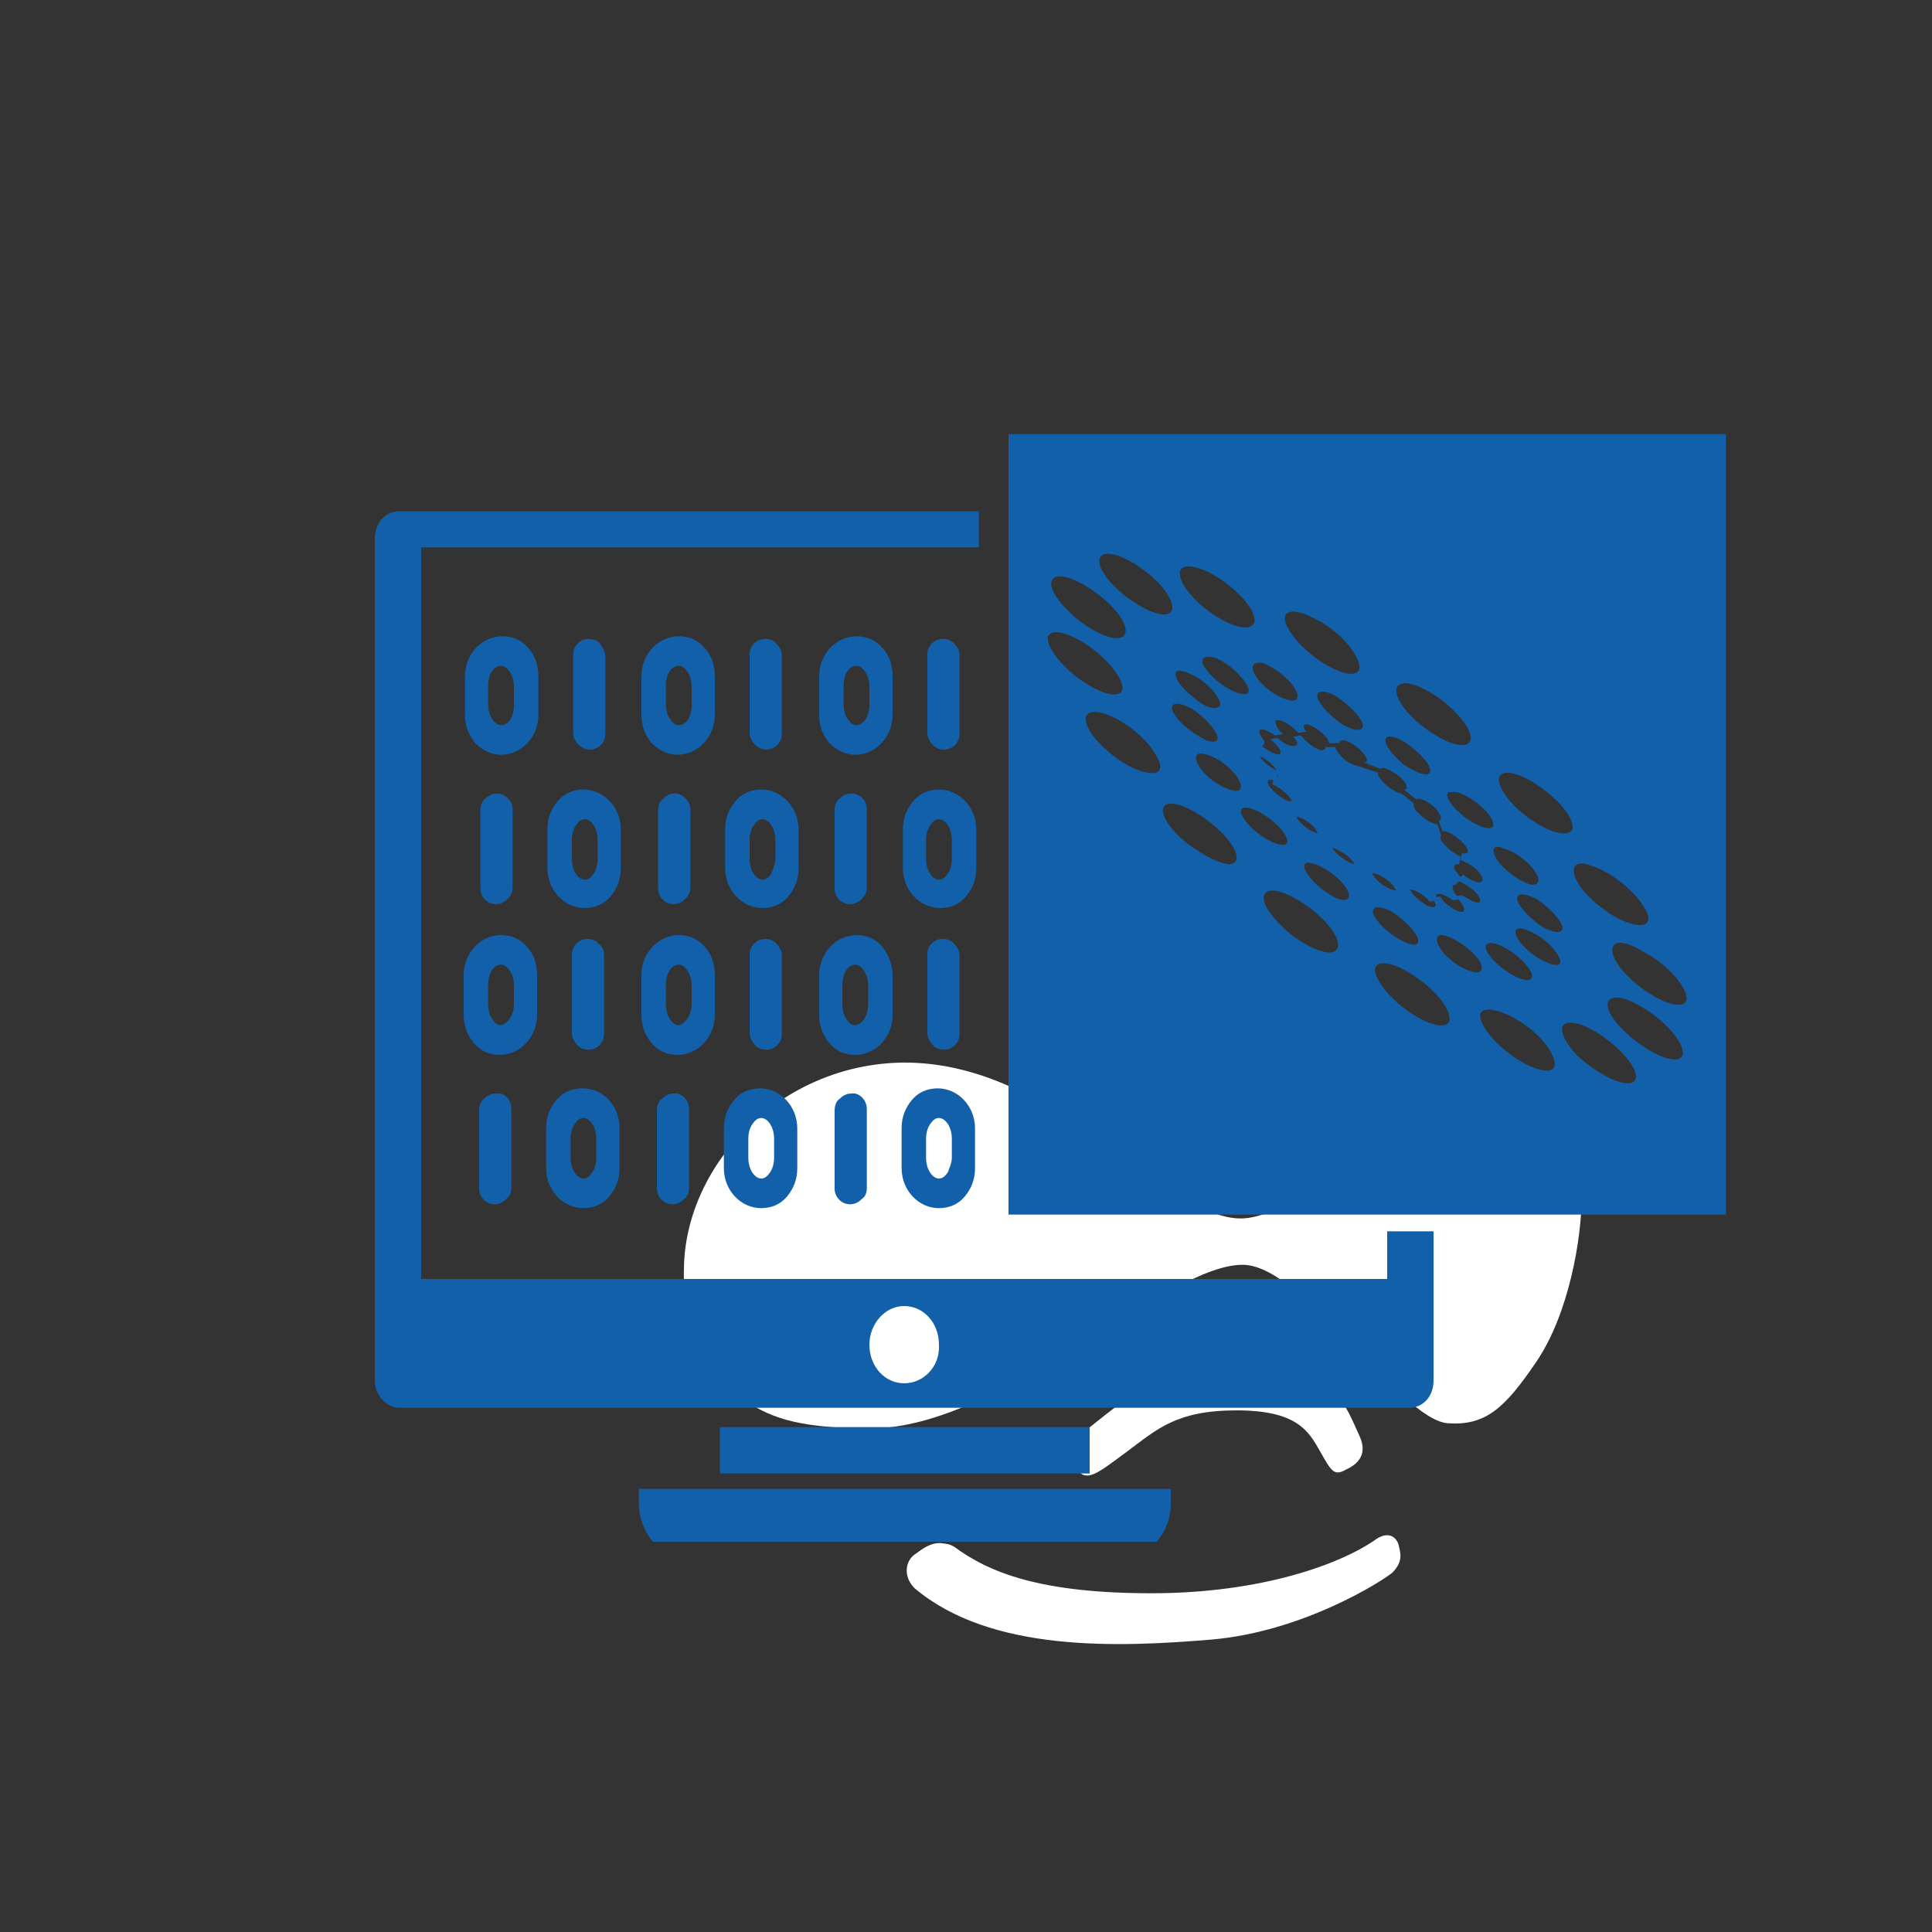 <?xml version="1.0" encoding="utf-8"?>
<!-- Generator: Adobe Illustrator 23.0.0, SVG Export Plug-In . SVG Version: 6.00 Build 0)  -->
<svg version="1.1" id="Calque_1" xmlns="http://www.w3.org/2000/svg" xmlns:xlink="http://www.w3.org/1999/xlink" x="0px" y="0px"
	 viewBox="0 0 150 150" style="enable-background:new 0 0 150 150;" xml:space="preserve">
<rect x="0" y="0" width="150" height="150" fill="#333333" stroke="none"/>
<style type="text/css">
	.st0{fill:#FFFFFF;}
	.st1{fill:#1360aa;}
</style>
<path class="st0" d="M96.4,106c2.2,0,4.4,0.1,6.1,1.1s2.5,3.2,3.1,4.5c0.5,1.2,0,2-1.1,2.5c-0.9,0.5-1.1,0.2-2-1.4
	c-0.9-1.6-1.8-3.2-6.5-3.2s-6.2,1.5-8.5,3.2c-2.3,1.7-3.1,2.4-3.9,1.4s-0.5-2,0.9-3.2c1.5-1.2,3.9-3.2,6.2-4.1
	C93.1,105.9,94.3,106,96.4,106L96.4,106z"/>
<path class="st0" d="M74.1,120.1c2.7,2,6.7,3.6,15.3,3.6s14.7-2.3,17.3-4.1c1.2-0.9,1.8-0.1,1.9,0.4c0.1,0.5,0.4,1.2-0.5,2.1
	c-0.7,0.6-6.9,4.6-14.1,5.2s-17.1,1-23-4c-0.9-0.9-0.7-2.1,0-2.6c0.7-0.5,1.2-0.9,2-0.9C73.8,119.9,73.7,119.9,74.1,120.1
	L74.1,120.1z"/>
<path class="st0" d="M53.1,98.5c0.1-8.2,7.6-15.9,17-16c12-0.1,20.3,12.2,26.3,12.1c5.1-0.1,14.9-10.4,19.8-10.4
	c5.1,0,6.6,5.5,6.6,8.7c0,3.3-1,9.1-3.5,12.8s-4,5-6.9,4.8c-3.7-0.3-11.1-12.1-15.8-12.3c-5.9-0.2-18.8,12.7-29,12.7
	c-6.1,0-8-1-10-2.3C54.5,106.5,53,103.1,53.1,98.5L53.1,98.5z"/>
<g>
	<path class="st1" d="M90.9,115.6v1.1c0,1.2-0.4,2.2-1.1,3H50.7c-0.7-0.8-1.1-1.9-1.1-3v-1.1H90.9z"/>
	<rect x="55.9" y="110.8" class="st1" width="28.7" height="3.6"/>
	<path class="st1" d="M75.8,64.4v3c0,0.9-0.3,1.6-0.8,2.2c-0.5,0.6-1.2,0.9-2,0.9c-1.6,0-2.9-1.4-2.9-3.1v-3c0-0.9,0.3-1.6,0.8-2.2
		c0.5-0.6,1.2-0.9,2-0.9C74.5,61.3,75.8,62.7,75.8,64.4z M73.9,66.7v-1.5c0-0.9-0.5-1.6-1-1.6c-0.3,0-0.5,0.2-0.7,0.5
		c-0.2,0.3-0.3,0.7-0.3,1.1v1.5c0,0.9,0.5,1.6,1,1.6c0.3,0,0.5-0.2,0.7-0.5C73.8,67.5,73.9,67.1,73.9,66.7z"/>
	<path class="st1" d="M75.7,87.6v3.1c0,0.9-0.3,1.6-0.8,2.2c-0.5,0.6-1.2,0.9-2,0.9c-1.6,0-2.9-1.4-2.9-3.1v-3.1
		c0-0.9,0.3-1.6,0.8-2.2c0.5-0.6,1.2-0.9,2-0.9C74.4,84.5,75.7,85.9,75.7,87.6z M73.9,89.9v-1.5c0-0.9-0.5-1.6-1-1.6
		c-0.3,0-0.5,0.2-0.7,0.5c-0.2,0.3-0.3,0.7-0.3,1.1v1.5c0,0.9,0.5,1.6,1,1.6c0.3,0,0.5-0.2,0.7-0.5C73.7,90.7,73.9,90.3,73.9,89.9z"
		/>
	<path class="st1" d="M74.5,50.9V57c0,0.7-0.6,1.2-1.2,1.2c-0.3,0-0.7-0.1-0.9-0.4c-0.2-0.2-0.4-0.5-0.4-0.9v-6.1
		c0-0.7,0.6-1.2,1.2-1.2c0.3,0,0.7,0.1,0.9,0.4C74.4,50.3,74.5,50.6,74.5,50.9z"/>
	<path class="st1" d="M74.5,74.2v6.1c0,0.7-0.6,1.2-1.2,1.2c-0.3,0-0.7-0.1-0.9-0.4c-0.2-0.2-0.4-0.5-0.4-0.9v-6.1
		c0-0.7,0.5-1.2,1.2-1.2c0.3,0,0.7,0.1,0.9,0.4C74.3,73.5,74.5,73.8,74.5,74.2z"/>
	<path class="st1" d="M69.3,52.5v3c0,1.7-1.3,3.1-2.9,3.1c-0.8,0-1.5-0.4-2-0.9c-0.5-0.6-0.8-1.3-0.8-2.2v-3c0-1.7,1.3-3.1,2.9-3.1
		c0.8,0,1.5,0.3,2,0.9C69,50.8,69.3,51.6,69.3,52.5z M67.5,54.8v-1.5c0-0.4-0.1-0.8-0.3-1.1c-0.2-0.3-0.4-0.5-0.7-0.5
		c-0.6,0-1,0.7-1,1.5v1.5c0,0.4,0.1,0.8,0.3,1.1c0.2,0.3,0.4,0.5,0.7,0.5C67,56.3,67.5,55.6,67.5,54.8z"/>
	<path class="st1" d="M69.3,75.7v3.1c0,1.7-1.3,3.1-2.9,3.1c-0.8,0-1.5-0.3-2-0.9c-0.5-0.6-0.8-1.3-0.8-2.2v-3.1
		c0-1.7,1.3-3.1,2.9-3.1c0.8,0,1.5,0.3,2,0.9C68.9,74,69.3,74.8,69.3,75.7z M67.4,78v-1.5c0-0.4-0.1-0.8-0.3-1.1
		c-0.2-0.3-0.4-0.5-0.7-0.5c-0.6,0-1,0.7-1,1.6V78c0,0.4,0.1,0.8,0.3,1.1c0.2,0.3,0.4,0.5,0.7,0.5C67,79.5,67.4,78.8,67.4,78z"/>
	<path class="st1" d="M67.3,62.8v6.1c0,0.3-0.1,0.6-0.4,0.9c-0.2,0.2-0.5,0.4-0.9,0.4c-0.7,0-1.2-0.6-1.2-1.2v-6.1
		c0-0.3,0.1-0.7,0.4-0.9c0.2-0.2,0.5-0.4,0.9-0.4C66.8,61.6,67.3,62.2,67.3,62.8z"/>
	<path class="st1" d="M67.3,86.1v6.1c0,0.4-0.1,0.7-0.4,0.9c-0.2,0.2-0.5,0.4-0.9,0.4c-0.7,0-1.2-0.6-1.2-1.2v-6.1
		c0-0.3,0.1-0.7,0.4-0.9c0.2-0.2,0.5-0.4,0.9-0.4C66.7,84.8,67.3,85.4,67.3,86.1z"/>
	<path class="st1" d="M62,64.4v3c0,0.9-0.3,1.6-0.8,2.2c-0.5,0.6-1.2,0.9-2,0.9c-1.6,0-2.9-1.4-2.9-3.1v-3c0-0.9,0.3-1.6,0.8-2.2
		c0.5-0.6,1.2-0.9,2-0.9C60.7,61.3,62,62.7,62,64.4z M60.2,66.7v-1.5c0-0.9-0.5-1.6-1-1.6c-0.3,0-0.5,0.2-0.7,0.5
		c-0.2,0.3-0.3,0.7-0.3,1.1v1.5c0,0.9,0.5,1.6,1,1.6c0.3,0,0.5-0.2,0.7-0.5C60,67.5,60.2,67.1,60.2,66.7z"/>
	<path class="st1" d="M61.9,87.6v3.1c0,0.9-0.3,1.6-0.8,2.2c-0.5,0.6-1.2,0.9-2,0.9c-1.6,0-2.9-1.4-2.9-3.1v-3.1
		c0-0.9,0.3-1.6,0.8-2.2c0.5-0.6,1.2-0.9,2-0.9C60.6,84.5,61.9,85.9,61.9,87.6z M60.1,89.9v-1.5c0-0.9-0.5-1.6-1-1.6
		c-0.3,0-0.5,0.2-0.7,0.5c-0.2,0.3-0.3,0.7-0.3,1.1v1.5c0,0.9,0.5,1.6,1,1.6c0.3,0,0.5-0.2,0.7-0.5C60,90.7,60.1,90.3,60.1,89.9z"/>
	<path class="st1" d="M60.7,50.9V57c0,0.7-0.6,1.2-1.2,1.2c-0.3,0-0.6-0.1-0.9-0.4c-0.2-0.2-0.4-0.5-0.4-0.9v-6.1
		c0-0.7,0.6-1.2,1.2-1.2c0.3,0,0.7,0.1,0.9,0.4C60.6,50.3,60.7,50.6,60.7,50.9z"/>
	<path class="st1" d="M60.7,74.2v6.1c0,0.7-0.6,1.2-1.2,1.2c-0.3,0-0.7-0.1-0.9-0.4c-0.2-0.2-0.4-0.5-0.4-0.9v-6.1
		c0-0.7,0.6-1.2,1.2-1.2c0.3,0,0.7,0.1,0.9,0.4C60.5,73.5,60.7,73.8,60.7,74.2z"/>
	<path class="st1" d="M55.5,52.5v3c0,1.7-1.3,3.1-2.9,3.1c-0.8,0-1.5-0.4-2-0.9c-0.5-0.6-0.8-1.3-0.8-2.2v-3c0-1.7,1.3-3.1,2.9-3.1
		c0.8,0,1.5,0.3,2,0.9C55.2,50.8,55.5,51.6,55.5,52.5z M53.7,54.8v-1.5c0-0.4-0.1-0.8-0.3-1.1c-0.2-0.3-0.4-0.5-0.7-0.5
		c-0.6,0-1,0.7-1,1.5v1.5c0,0.4,0.1,0.8,0.3,1.1c0.2,0.3,0.4,0.5,0.7,0.5C53.3,56.3,53.7,55.6,53.7,54.8z"/>
	<path class="st1" d="M55.5,75.7v3.1c0,1.7-1.3,3.1-2.9,3.1c-0.8,0-1.5-0.3-2-0.9c-0.5-0.6-0.8-1.3-0.8-2.2v-3.1
		c0-1.7,1.3-3.1,2.9-3.1c0.8,0,1.5,0.3,2,0.9C55.2,74,55.5,74.8,55.5,75.7z M53.7,78v-1.5c0-0.4-0.1-0.8-0.3-1.1
		c-0.2-0.3-0.4-0.5-0.7-0.5c-0.6,0-1,0.7-1,1.6V78c0,0.4,0.1,0.8,0.3,1.1c0.2,0.3,0.4,0.5,0.7,0.5C53.2,79.5,53.7,78.8,53.7,78z"/>
	<path class="st1" d="M53.6,62.8v6.1c0,0.3-0.1,0.6-0.4,0.9c-0.2,0.2-0.5,0.4-0.9,0.4c-0.7,0-1.2-0.6-1.2-1.2v-6.1
		c0-0.3,0.1-0.7,0.4-0.9c0.2-0.2,0.5-0.4,0.9-0.4C53,61.6,53.6,62.2,53.6,62.8z"/>
	<path class="st1" d="M53.5,86.1v6.1c0,0.4-0.1,0.7-0.4,0.9c-0.2,0.2-0.5,0.4-0.9,0.4c-0.7,0-1.2-0.6-1.2-1.2v-6.1
		c0-0.3,0.1-0.7,0.4-0.9c0.2-0.2,0.5-0.4,0.9-0.4C52.9,84.8,53.5,85.4,53.5,86.1z"/>
	<path class="st1" d="M48.2,64.4v3c0,0.9-0.3,1.6-0.8,2.2c-0.5,0.6-1.2,0.9-2,0.9c-1.6,0-2.9-1.4-2.9-3.1v-3c0-0.9,0.3-1.6,0.8-2.2
		c0.5-0.6,1.2-0.9,2-0.9C46.9,61.3,48.2,62.7,48.2,64.4z M46.4,66.7v-1.5c0-0.9-0.5-1.6-1-1.6c-0.3,0-0.5,0.2-0.7,0.5
		c-0.2,0.3-0.3,0.7-0.3,1.1v1.5c0,0.9,0.5,1.6,1,1.6c0.3,0,0.5-0.2,0.7-0.5C46.3,67.5,46.4,67.1,46.4,66.7z"/>
	<path class="st1" d="M48.1,87.6v3.1c0,0.9-0.3,1.6-0.8,2.2c-0.5,0.6-1.2,0.9-2,0.9c-1.6,0-2.9-1.4-2.9-3.1v-3.1
		c0-0.9,0.3-1.6,0.8-2.2c0.5-0.6,1.2-0.9,2-0.9C46.9,84.5,48.1,85.9,48.1,87.6z M46.3,89.9v-1.5c0-0.9-0.5-1.6-1-1.6
		c-0.3,0-0.5,0.2-0.7,0.5c-0.2,0.3-0.3,0.7-0.3,1.1v1.5c0,0.9,0.5,1.6,1,1.6c0.3,0,0.5-0.2,0.7-0.5C46.2,90.7,46.3,90.3,46.3,89.9z"
		/>
	<path class="st1" d="M47,50.9V57c0,0.7-0.6,1.2-1.2,1.2c-0.3,0-0.6-0.1-0.9-0.4c-0.2-0.2-0.4-0.5-0.4-0.9v-6.1
		c0-0.7,0.6-1.2,1.2-1.2c0.3,0,0.7,0.1,0.9,0.4C46.8,50.3,47,50.6,47,50.9z"/>
	<path class="st1" d="M46.9,74.2v6.1c0,0.7-0.6,1.2-1.2,1.2c-0.3,0-0.7-0.1-0.9-0.4c-0.2-0.2-0.4-0.5-0.4-0.9v-6.1
		c0-0.7,0.6-1.2,1.2-1.2c0.3,0,0.7,0.1,0.9,0.4C46.8,73.5,46.9,73.8,46.9,74.2z"/>
	<path class="st1" d="M41.8,52.5v3c0,1.7-1.3,3.1-2.9,3.1c-0.8,0-1.5-0.4-2-0.9c-0.5-0.6-0.8-1.3-0.8-2.2v-3c0-1.7,1.3-3.1,2.9-3.1
		c0.8,0,1.5,0.3,2,0.9C41.5,50.8,41.8,51.6,41.8,52.5z M39.9,54.8v-1.5c0-0.4-0.1-0.8-0.3-1.1c-0.2-0.3-0.4-0.5-0.7-0.5
		c-0.6,0-1,0.7-1,1.5v1.5c0,0.4,0.1,0.8,0.3,1.1c0.2,0.3,0.4,0.5,0.7,0.5C39.5,56.3,39.9,55.6,39.9,54.8z"/>
	<path class="st1" d="M41.7,75.7v3.1c0,1.7-1.3,3.1-2.9,3.1c-0.8,0-1.5-0.3-2-0.9c-0.5-0.6-0.8-1.3-0.8-2.2v-3.1
		c0-1.7,1.3-3.1,2.9-3.1c0.8,0,1.5,0.3,2,0.9C41.4,74,41.7,74.8,41.7,75.7z M39.9,78v-1.5c0-0.4-0.1-0.8-0.3-1.1
		c-0.2-0.3-0.4-0.5-0.7-0.5c-0.6,0-1,0.7-1,1.6V78c0,0.4,0.1,0.8,0.3,1.1c0.2,0.3,0.4,0.5,0.7,0.5C39.4,79.5,39.9,78.8,39.9,78z"/>
	<path class="st1" d="M39.8,62.8v6.1c0,0.3-0.1,0.6-0.4,0.9c-0.2,0.2-0.5,0.4-0.9,0.4c-0.7,0-1.2-0.6-1.2-1.2v-6.1
		c0-0.3,0.1-0.7,0.4-0.9c0.2-0.2,0.5-0.4,0.9-0.4C39.2,61.6,39.8,62.2,39.8,62.8z"/>
	<path class="st1" d="M39.7,86.1v6.1c0,0.4-0.1,0.7-0.4,0.9c-0.2,0.2-0.5,0.4-0.9,0.4c-0.7,0-1.2-0.6-1.2-1.2v-6.1
		c0-0.3,0.1-0.7,0.4-0.9c0.2-0.2,0.5-0.4,0.9-0.4C39.2,84.8,39.7,85.4,39.7,86.1z"/>
	<path class="st1" d="M107.7,99.3h-75V42.5H76v-2.8h-45c-1.1,0-1.9,0.9-1.9,2.1v65.4c0,1.1,0.9,2.1,1.9,2.1h78.4
		c1.1,0,1.9-0.9,1.9-2.1V95.6h-3.6V99.3z M70.2,107.4c-1.5,0-2.7-1.3-2.7-3c0-1.6,1.2-3,2.7-3c1.5,0,2.7,1.3,2.7,3
		C73,106.1,71.7,107.4,70.2,107.4z"/>
	<g>
		<g id="XMLID_53_">
			<g>
				<path class="st1" d="M98.2,58.1c0.6,0.4,1.1,0.6,1.2,0.4c0.1-0.2-0.2-0.7-0.8-1.1l0.6-0.1h0c0.4,0.4,1,0.7,1.3,0.6
					c0.3,0,0.3-0.3-0.1-0.7l0.6-0.1c0.3,0.4,0.9,0.9,1.4,1.1c0.4,0.1,0.5,0,0.5-0.2l0.8,0c0,0,0,0.1,0,0.1c0.1,0.3,0.6,0.9,1.2,1.2
					c0.3,0.1,0.5,0.2,0.6,0.2L107,60c-0.1,0.2,0.3,0.7,0.8,1.1c0.4,0.3,0.8,0.5,1,0.5l1,0.8c-0.1,0.1,0,0.5,0.4,0.8
					c0.5,0.5,1.1,0.8,1.4,0.8l0.3,0.9c-0.1,0.1-0.1,0.3,0.1,0.5c0.3,0.4,0.9,0.9,1.4,1.1l-0.1,0.6c-0.3,0-0.4,0-0.4,0.3
					c0.1,0.2,0.3,0.5,0.6,0.8l-0.5,0.5c-0.1,0-0.2,0-0.2,0.1c-0.1,0.2,0.1,0.6,0.6,1l-0.6,0.1c-0.4-0.3-0.8-0.5-1.1-0.5
					c-0.2,0-0.3,0.2-0.1,0.5l-0.6,0.1c-0.3-0.4-0.9-0.8-1.3-0.9c-0.3-0.1-0.5,0-0.5,0.1h-0.8c0,0,0,0,0,0c-0.1-0.4-0.6-0.9-1.2-1.2
					c-0.4-0.2-0.8-0.3-0.9-0.1l-1.3-0.4c0.1,0,0.2,0,0.2-0.1c0.1-0.2-0.2-0.7-0.8-1.1c-0.6-0.4-1.1-0.6-1.2-0.4l-1-0.8
					c0.3,0,0.2-0.4-0.2-0.9c-0.5-0.5-1.1-0.8-1.4-0.8c0,0-0.1,0-0.1,0l-0.4-0.8c0.3,0,0.3-0.2,0.1-0.6c-0.3-0.4-0.9-0.9-1.4-1.1
					l0.1-0.6c0.3,0,0.4,0,0.3-0.3c-0.1-0.3-0.6-0.9-1.2-1.2c-0.3-0.1-0.5-0.2-0.6-0.2l0.3-0.6C98,57.9,98.1,58,98.2,58.1z"/>
				<path class="st1" d="M128.4,78.8c-1.6-1.2-3.1-1.7-3.5-1.1c-0.4,0.6,0.6,2,2.2,3.2c1.6,1.2,3.1,1.7,3.5,1.1
					C130.9,81.4,130,80,128.4,78.8z M126.5,84.1c0.9-0.1,0.6-1.2-0.7-2.5c-1.3-1.3-3.1-2.3-4-2.2c-0.9,0.1-0.6,1.2,0.6,2.5
					C123.8,83.2,125.6,84.2,126.5,84.1z M125.2,74c0.2,1,1.7,2.5,3.3,3.4c1.6,0.9,2.7,0.8,2.4-0.2c-0.3-1-1.7-2.5-3.3-3.3
					C126,72.9,125,73,125.2,74z M122.6,68.7c0.8,1.2,2.6,2.6,4,3c1.4,0.4,1.8-0.2,0.9-1.5c-0.8-1.2-2.6-2.6-4-3
					C122.2,66.7,121.8,67.4,122.6,68.7z M120.3,81.5c-0.8-1.3-2.6-2.6-4-3c-1.4-0.4-1.8,0.2-0.9,1.5c0.8,1.2,2.6,2.6,4,3
					C120.7,83.4,121.1,82.8,120.3,81.5z M120.9,62.2c-1.3-1.3-3.1-2.3-4-2.2c-0.9,0.1-0.6,1.2,0.6,2.5c1.3,1.3,3.1,2.3,4,2.2
					C122.5,64.7,122.2,63.5,120.9,62.2z M118.2,74.6c-0.8-0.8-1.9-1.4-2.5-1.4c-0.6,0.1-0.4,0.7,0.4,1.5c0.8,0.8,1.9,1.4,2.5,1.4
					C119.2,76,119,75.4,118.2,74.6z M119.8,72.9c-1-0.7-1.9-1-2.1-0.7c-0.2,0.4,0.4,1.2,1.3,1.9c1,0.7,1.9,1,2.1,0.7
					C121.3,74.5,120.7,73.6,119.8,72.9z M116.2,66.7c0.5,0.8,1.6,1.6,2.4,1.9c0.8,0.3,1.1-0.2,0.6-0.9c-0.5-0.8-1.6-1.6-2.4-1.8
					C116,65.5,115.7,65.9,116.2,66.7z M117.8,69.9c0.2,0.6,1.1,1.5,2,2.1c1,0.5,1.6,0.5,1.5-0.1c-0.2-0.6-1.1-1.5-2-2.1
					C118.3,69.3,117.7,69.3,117.8,69.9z M113.1,62.9c0.8,0.8,1.9,1.4,2.5,1.4c0.6,0,0.4-0.7-0.4-1.5c-0.8-0.8-1.9-1.4-2.5-1.3
					C112.1,61.4,112.3,62.1,113.1,62.9z M110.6,56.5c1.6,1.2,3.1,1.7,3.5,1.1c0.4-0.6-0.6-2-2.1-3.2c-1.6-1.2-3.1-1.7-3.5-1.1
					C108.1,53.9,109.1,55.4,110.6,56.5z M112.4,72.7c-0.8-0.3-1.1,0.1-0.6,0.9c0.5,0.8,1.6,1.6,2.4,1.8c0.8,0.3,1.1-0.1,0.6-0.9
					C114.3,73.8,113.2,73,112.4,72.7z M109.2,75.4c-1.6-0.9-2.7-0.8-2.4,0.2c0.3,1,1.7,2.5,3.3,3.4c1.6,0.9,2.7,0.8,2.4-0.2
					C112.3,77.8,110.8,76.3,109.2,75.4z M110.1,72.9c-0.2-0.6-1.1-1.5-2-2.1c-1-0.5-1.6-0.5-1.5,0.1c0.2,0.6,1.1,1.5,2,2
					C109.6,73.5,110.2,73.5,110.1,72.9z M107.6,57.3c-0.2,0.4,0.4,1.2,1.3,2c1,0.7,1.9,1,2.1,0.7c0.2-0.4-0.4-1.2-1.3-1.9
					C108.8,57.3,107.8,57,107.6,57.3z M102.3,54.2c0.2,0.6,1.1,1.5,2,2.1c1,0.5,1.6,0.5,1.5-0.1c-0.2-0.6-1.1-1.5-2-2.1
					C102.8,53.5,102.1,53.6,102.3,54.2z M104.7,69.7c0.2-0.4-0.4-1.2-1.3-1.9c-1-0.7-1.9-1-2.1-0.7c-0.2,0.3,0.4,1.2,1.3,1.9
					C103.6,69.8,104.5,70.1,104.7,69.7z M102.2,48.1c-1.6-0.9-2.7-0.8-2.4,0.2c0.3,1,1.7,2.5,3.3,3.4c1.6,0.9,2.7,0.8,2.4-0.2
					C105.2,50.4,103.8,48.9,102.2,48.1z M99.2,64.1c-0.8-0.8-1.9-1.4-2.5-1.4c-0.6,0-0.4,0.7,0.4,1.5c0.8,0.8,1.9,1.4,2.5,1.4
					C100.2,65.6,100,64.9,99.2,64.1z M101.7,70.5c-1.6-1.2-3.1-1.7-3.5-1.1c-0.4,0.6,0.6,2,2.1,3.2c1.6,1.2,3.1,1.7,3.5,1.1
					C104.2,73.1,103.3,71.7,101.7,70.5z M97.5,52.5c0.5,0.8,1.6,1.6,2.4,1.8c0.8,0.3,1.1-0.1,0.6-0.9c-0.5-0.8-1.6-1.6-2.4-1.9
					C97.3,51.3,97,51.7,97.5,52.5z M98.9,60.6c-0.5-0.2-0.6,0.1-0.3,0.5c0.3,0.4,0.9,0.9,1.4,1.1c0.1,0,0.2,0,0.3,0l0.4,0.8
					c-0.2,0.1-0.1,0.5,0.3,0.9c0.5,0.5,1.1,0.8,1.4,0.8l1,0.8c-0.1,0.2,0.2,0.7,0.8,1.1c0.4,0.3,0.8,0.5,1,0.5l1.3,0.4
					c0,0.1,0,0.1,0,0.2c0.1,0.4,0.6,0.9,1.2,1.2c0.5,0.3,0.9,0.3,0.9,0h0.8c0,0.1,0.1,0.2,0.2,0.4c0.3,0.4,0.9,0.9,1.4,1.1
					c0.5,0.1,0.6-0.1,0.3-0.5c0-0.1-0.1-0.1-0.1-0.2l0.6-0.1c0.1,0.1,0.2,0.3,0.3,0.4c0.5,0.5,1.1,0.8,1.4,0.8
					c0.3,0,0.2-0.4-0.2-0.9c-0.1-0.1-0.2-0.2-0.4-0.3l0.6-0.1c0.1,0.1,0.1,0.1,0.2,0.1c0.6,0.4,1.1,0.6,1.2,0.4
					c0.1-0.2-0.2-0.7-0.8-1.1c-0.4-0.3-0.8-0.5-1-0.5l0.5-0.5c0.2,0.2,0.4,0.3,0.6,0.4c0.6,0.3,0.9,0.3,0.9-0.1
					c-0.1-0.4-0.6-0.9-1.2-1.2c-0.2-0.1-0.4-0.2-0.5-0.2l0.1-0.6c0.5,0.2,0.6-0.1,0.3-0.5c-0.3-0.4-0.9-0.9-1.4-1.1
					c-0.2-0.1-0.4-0.1-0.4,0l-0.3-0.9c0.3,0,0.2-0.4-0.2-0.9c-0.5-0.5-1.1-0.8-1.4-0.8c-0.1,0-0.1,0-0.1,0.1l-1-0.8
					c0.1,0,0.2,0,0.2-0.1c0.1-0.2-0.2-0.7-0.8-1.1c-0.6-0.4-1.1-0.6-1.2-0.4c0,0,0,0,0,0l-1.3-0.5c0.2,0,0.3-0.1,0.2-0.3
					c-0.1-0.3-0.6-0.9-1.2-1.2c-0.5-0.3-0.9-0.3-0.9,0l-0.8,0c0-0.1-0.1-0.2-0.1-0.3c-0.3-0.4-0.9-0.9-1.4-1.1
					c-0.5-0.2-0.6,0.1-0.3,0.5l-0.6,0.1c-0.1-0.1-0.1-0.1-0.2-0.2c-0.5-0.5-1.1-0.8-1.4-0.8c-0.3,0-0.2,0.4,0.2,0.9
					c0.1,0.1,0.1,0.1,0.2,0.2l-0.6,0.1c-0.6-0.4-1.1-0.6-1.2-0.4c-0.1,0.2,0.1,0.5,0.4,0.9l-0.3,0.6c-0.2,0-0.3,0.1-0.2,0.3
					c0.1,0.3,0.6,0.9,1.2,1.2c0.2,0.1,0.4,0.2,0.5,0.2L98.9,60.6z M90.5,47.7c0.9-0.1,0.6-1.2-0.6-2.5c-1.3-1.3-3.1-2.3-4-2.2
					c-0.9,0.1-0.7,1.2,0.6,2.5C87.8,46.8,89.6,47.8,90.5,47.7z M95.5,67.1c0.9-0.1,0.6-1.2-0.7-2.5c-1.3-1.3-3.1-2.3-4-2.2
					c-0.9,0.1-0.6,1.2,0.7,2.5C92.8,66.1,94.6,67.1,95.5,67.1z M93.7,51c-0.6,0.1-0.4,0.7,0.4,1.5c0.8,0.8,1.9,1.4,2.5,1.4
					c0.6,0,0.4-0.7-0.4-1.5C95.4,51.5,94.3,50.9,93.7,51z M97,47.1c-0.8-1.2-2.6-2.6-4-3c-1.4-0.4-1.8,0.2-1,1.5
					c0.8,1.2,2.6,2.6,4,3C97.4,49,97.8,48.3,97,47.1z M94.5,57.1c-0.2-0.6-1.1-1.5-2-2.1c-1-0.5-1.6-0.5-1.5,0.1
					c0.2,0.6,1.1,1.5,2,2C94,57.8,94.7,57.7,94.5,57.1z M94.7,54.8c0.2-0.3-0.4-1.2-1.3-1.9c-1-0.7-1.9-1-2.1-0.7
					c-0.2,0.3,0.4,1.2,1.3,1.9C93.5,54.9,94.4,55.2,94.7,54.8z M93.7,58.6c-0.8-0.3-1.1,0.1-0.6,0.9c0.5,0.8,1.6,1.6,2.4,1.8
					c0.8,0.3,1.1-0.1,0.6-0.9C95.6,59.6,94.5,58.8,93.7,58.6z M78.3,33.7H134v60.6H78.3V33.7z M85.2,46.1c-1.6-1.2-3.1-1.7-3.5-1.1
					c-0.4,0.6,0.6,2,2.1,3.2c1.6,1.2,3.1,1.7,3.5,1.1C87.7,48.7,86.8,47.3,85.2,46.1z M85.7,55.4c-1.4-0.4-1.8,0.2-1,1.5
					c0.8,1.2,2.6,2.6,4,3c1.4,0.4,1.8-0.2,0.9-1.5C88.9,57.2,87.1,55.8,85.7,55.4z M83.8,49.7c-1.6-0.9-2.7-0.8-2.4,0.2
					c0.3,1,1.7,2.5,3.3,3.4c1.6,0.9,2.7,0.8,2.4-0.2C86.8,52.1,85.4,50.6,83.8,49.7z"/>
			</g>
		</g>
	</g>
</g>
</svg>

